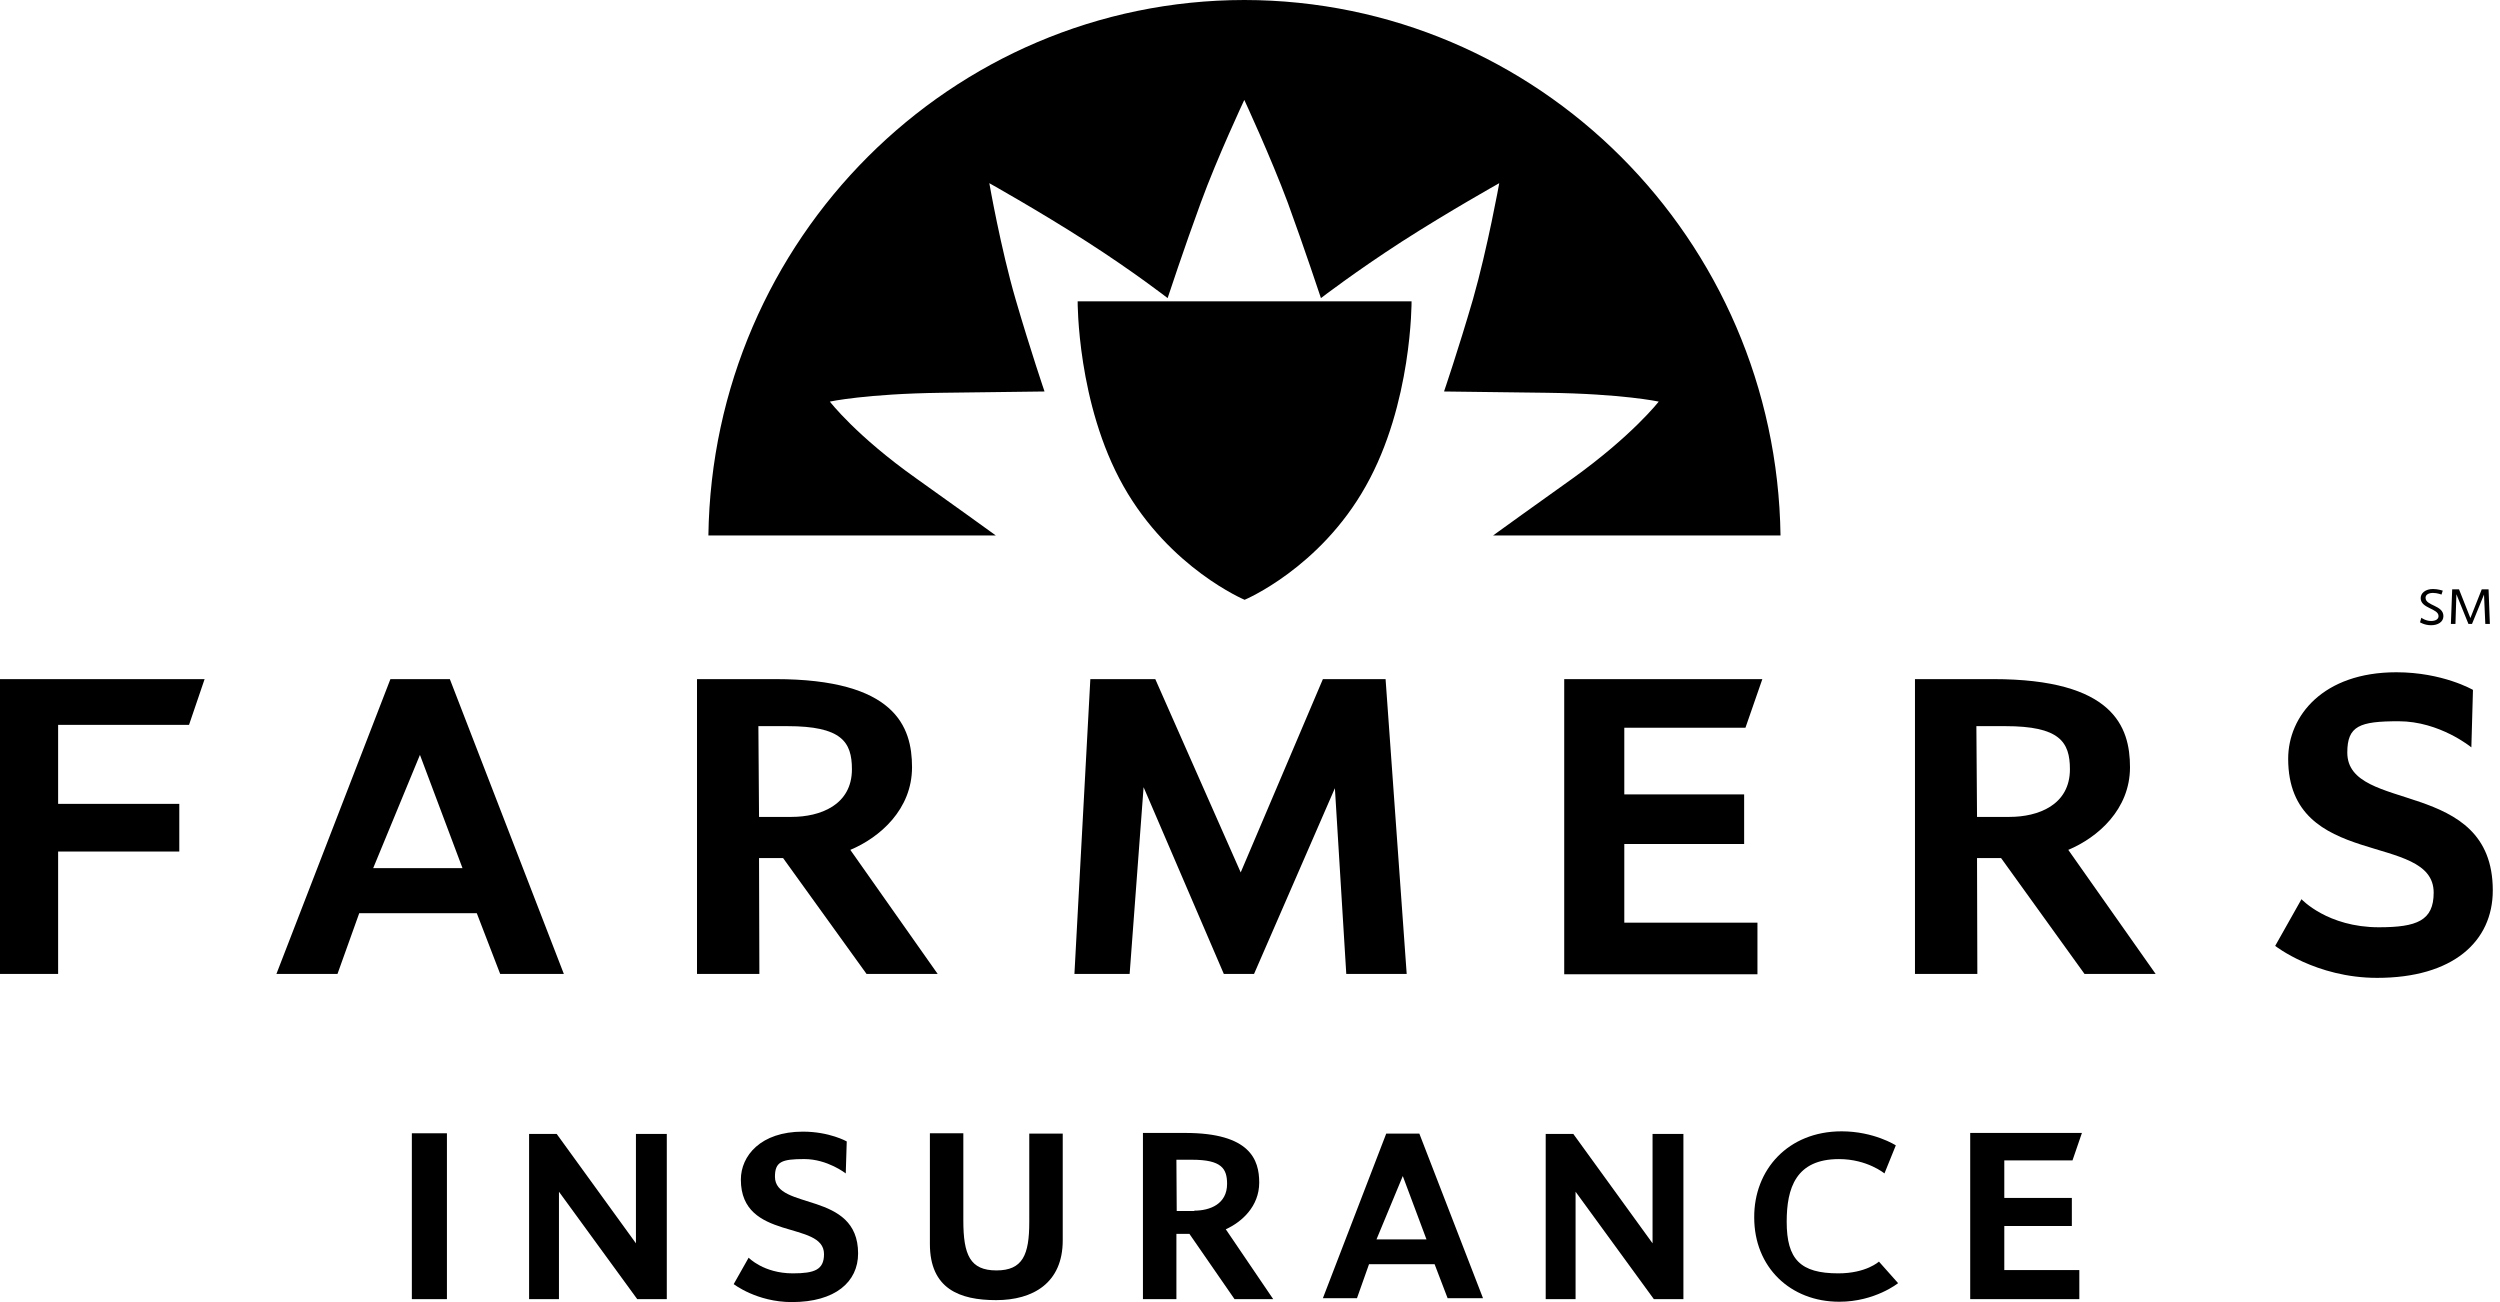 <?xml version="1.0" encoding="UTF-8"?> <svg xmlns="http://www.w3.org/2000/svg" width="96" height="50" viewBox="0 0 96 50" fill="none"><path d="M60.377 18.38C58.806 19.496 57.808 20.223 57.334 20.562H68.372C68.21 9.178 59.055 0.013 47.781 0C36.518 0.013 27.364 9.178 27.202 20.562H38.239C37.766 20.223 36.768 19.496 35.196 18.38C32.876 16.738 31.866 15.421 31.866 15.421C31.866 15.421 33.263 15.12 36.157 15.083C39.05 15.045 40.11 15.033 40.11 15.033C40.11 15.033 39.574 13.465 39 11.497C38.426 9.529 37.99 7.034 37.99 7.034C37.99 7.034 39.936 8.124 41.732 9.278C43.528 10.431 44.837 11.447 44.837 11.447C44.837 11.447 45.473 9.516 46.109 7.786C46.745 6.043 47.781 3.837 47.781 3.837C47.781 3.837 48.803 6.043 49.452 7.786C50.088 9.529 50.724 11.447 50.724 11.447C50.724 11.447 52.046 10.431 53.83 9.278C55.626 8.124 57.571 7.034 57.571 7.034C57.571 7.034 57.122 9.529 56.561 11.497C55.987 13.465 55.451 15.033 55.451 15.033C55.451 15.033 56.511 15.045 59.404 15.083C62.298 15.12 63.695 15.421 63.695 15.421C63.695 15.421 62.685 16.725 60.377 18.38Z" fill="black"></path><path d="M54.204 11.572H47.793H41.382C41.382 11.572 41.357 15.509 43.141 18.669C44.924 21.828 47.793 23.032 47.793 23.032C47.793 23.032 50.674 21.828 52.445 18.669C54.229 15.509 54.204 11.572 54.204 11.572Z" fill="black"></path><path d="M0 26.078H7.857L7.259 27.834H2.232V30.868H6.885V32.698H2.232V37.4H0V26.078Z" fill="black"></path><path d="M14.992 26.078H17.274L21.652 37.4H19.207L18.309 35.068H13.794L12.959 37.4H10.614L14.992 26.078ZM14.33 33.337H17.76L16.126 28.987L14.33 33.337Z" fill="black"></path><path d="M26.777 26.078H29.771C34.373 26.078 35.022 27.896 35.022 29.463C35.022 31.081 33.787 32.159 32.652 32.635L36.007 37.4H33.276L30.07 32.949H29.147L29.16 37.4H26.765V26.078H26.777ZM30.394 31.369C31.492 31.369 32.714 30.918 32.714 29.539C32.714 28.485 32.315 27.884 30.232 27.884H29.122L29.147 31.369H30.394Z" fill="black"></path><path d="M73.548 26.078H76.541C81.143 26.078 81.792 27.896 81.792 29.463C81.792 31.081 80.557 32.159 79.422 32.635L82.777 37.4H80.046L76.841 32.949H75.918L75.93 37.4H73.535V26.078H73.548ZM77.165 31.369C78.262 31.369 79.485 30.918 79.485 29.539C79.485 28.485 79.085 27.884 77.003 27.884H75.893L75.918 31.369H77.165Z" fill="black"></path><path d="M41.869 26.078H44.363L47.643 33.501L50.799 26.078H53.206L54.017 37.4H51.697L51.26 30.266L48.155 37.4H46.995L43.914 30.228L43.378 37.4H41.258L41.869 26.078Z" fill="black"></path><path d="M60.066 26.078H67.674L67.025 27.946H62.373V30.504H66.975V32.41H62.373V35.431H67.486V37.412H60.066V26.078Z" fill="black"></path><path d="M88.377 34.529C88.377 34.529 89.375 35.607 91.346 35.607C92.805 35.607 93.453 35.356 93.453 34.278C93.453 31.921 87.866 33.425 87.866 29.137C87.866 27.495 89.2 25.815 92.019 25.815C93.802 25.815 94.962 26.492 94.962 26.492L94.9 28.699C94.9 28.699 93.69 27.696 92.106 27.696C90.61 27.696 90.136 27.871 90.136 28.899C90.136 31.256 95.723 29.84 95.723 34.19C95.723 36.158 94.189 37.55 91.283 37.55C88.926 37.55 87.367 36.322 87.367 36.322L88.377 34.529Z" fill="black"></path><path d="M92.979 23.721C92.979 23.721 93.141 23.846 93.353 23.846C93.516 23.846 93.64 23.784 93.64 23.659C93.64 23.358 92.954 23.37 92.954 22.969C92.954 22.781 93.129 22.618 93.428 22.618C93.615 22.618 93.802 22.68 93.802 22.68L93.753 22.831C93.753 22.831 93.591 22.768 93.428 22.768C93.266 22.768 93.141 22.831 93.141 22.956C93.141 23.27 93.827 23.232 93.827 23.659C93.827 23.884 93.615 24.009 93.353 24.009C93.104 24.009 92.929 23.897 92.929 23.897L92.979 23.721Z" fill="black"></path><path d="M94.164 22.63H94.426L94.863 23.734L95.299 22.63H95.561L95.611 23.959H95.436L95.386 22.831L94.925 23.959H94.788L94.326 22.819L94.289 23.959H94.114L94.164 22.63Z" fill="black"></path><path d="M53.231 43.531H54.503L56.947 49.85H55.588L55.089 48.546H52.57L52.108 49.85H50.799L53.231 43.531ZM52.857 47.593H54.777L53.867 45.16L52.857 47.593Z" fill="black"></path><path d="M43.889 43.505H45.511C48.005 43.505 48.354 44.534 48.354 45.411C48.354 46.327 47.681 46.928 47.07 47.204L48.891 49.887H47.406L45.673 47.38H45.174V49.887H43.889V43.505ZM45.86 46.489C46.459 46.489 47.12 46.239 47.12 45.461C47.12 44.872 46.907 44.534 45.773 44.534H45.174L45.186 46.502H45.86V46.489Z" fill="black"></path><path d="M75.656 43.505H79.946L79.584 44.559H76.965V46.001H79.559V47.079H76.965V48.771H79.846V49.887H75.656V43.505Z" fill="black"></path><path d="M28.748 48.295C28.748 48.295 29.322 48.897 30.444 48.897C31.28 48.897 31.642 48.759 31.642 48.157C31.642 46.853 28.449 47.681 28.449 45.298C28.449 44.383 29.21 43.455 30.831 43.455C31.854 43.455 32.515 43.831 32.515 43.831L32.477 45.06C32.477 45.06 31.779 44.508 30.881 44.508C30.02 44.508 29.758 44.609 29.758 45.186C29.758 46.489 32.951 45.712 32.951 48.132C32.951 49.223 32.078 50 30.407 50C29.06 50 28.174 49.31 28.174 49.31L28.748 48.295Z" fill="black"></path><path d="M15.815 43.518H17.162V49.887H15.815V43.518Z" fill="black"></path><path d="M20.317 43.543H21.377L24.42 47.743V43.543H25.605V49.887H24.47L21.464 45.762V49.887H20.317V43.543Z" fill="black"></path><path d="M59.355 43.543H60.415L63.458 47.743V43.543H64.643V49.887H63.508L60.502 45.762V49.887H59.355V43.543Z" fill="black"></path><path d="M35.72 43.518H36.992V46.866C36.992 48.195 37.254 48.784 38.264 48.784C39.275 48.784 39.524 48.182 39.524 46.928V43.531H40.809V47.63C40.809 49.273 39.661 49.925 38.252 49.925C36.843 49.925 35.708 49.486 35.708 47.768V43.518H35.72Z" fill="black"></path><path d="M70.717 43.443C71.964 43.443 72.799 43.982 72.799 43.982L72.363 45.06C72.363 45.06 71.702 44.509 70.617 44.509C68.958 44.509 68.609 45.624 68.609 46.916C68.609 48.358 69.133 48.897 70.592 48.897C71.665 48.897 72.151 48.445 72.151 48.445L72.887 49.273C72.887 49.273 72.001 49.987 70.629 49.987C68.746 49.987 67.362 48.658 67.362 46.753C67.349 44.922 68.659 43.443 70.717 43.443Z" fill="black"></path></svg> 